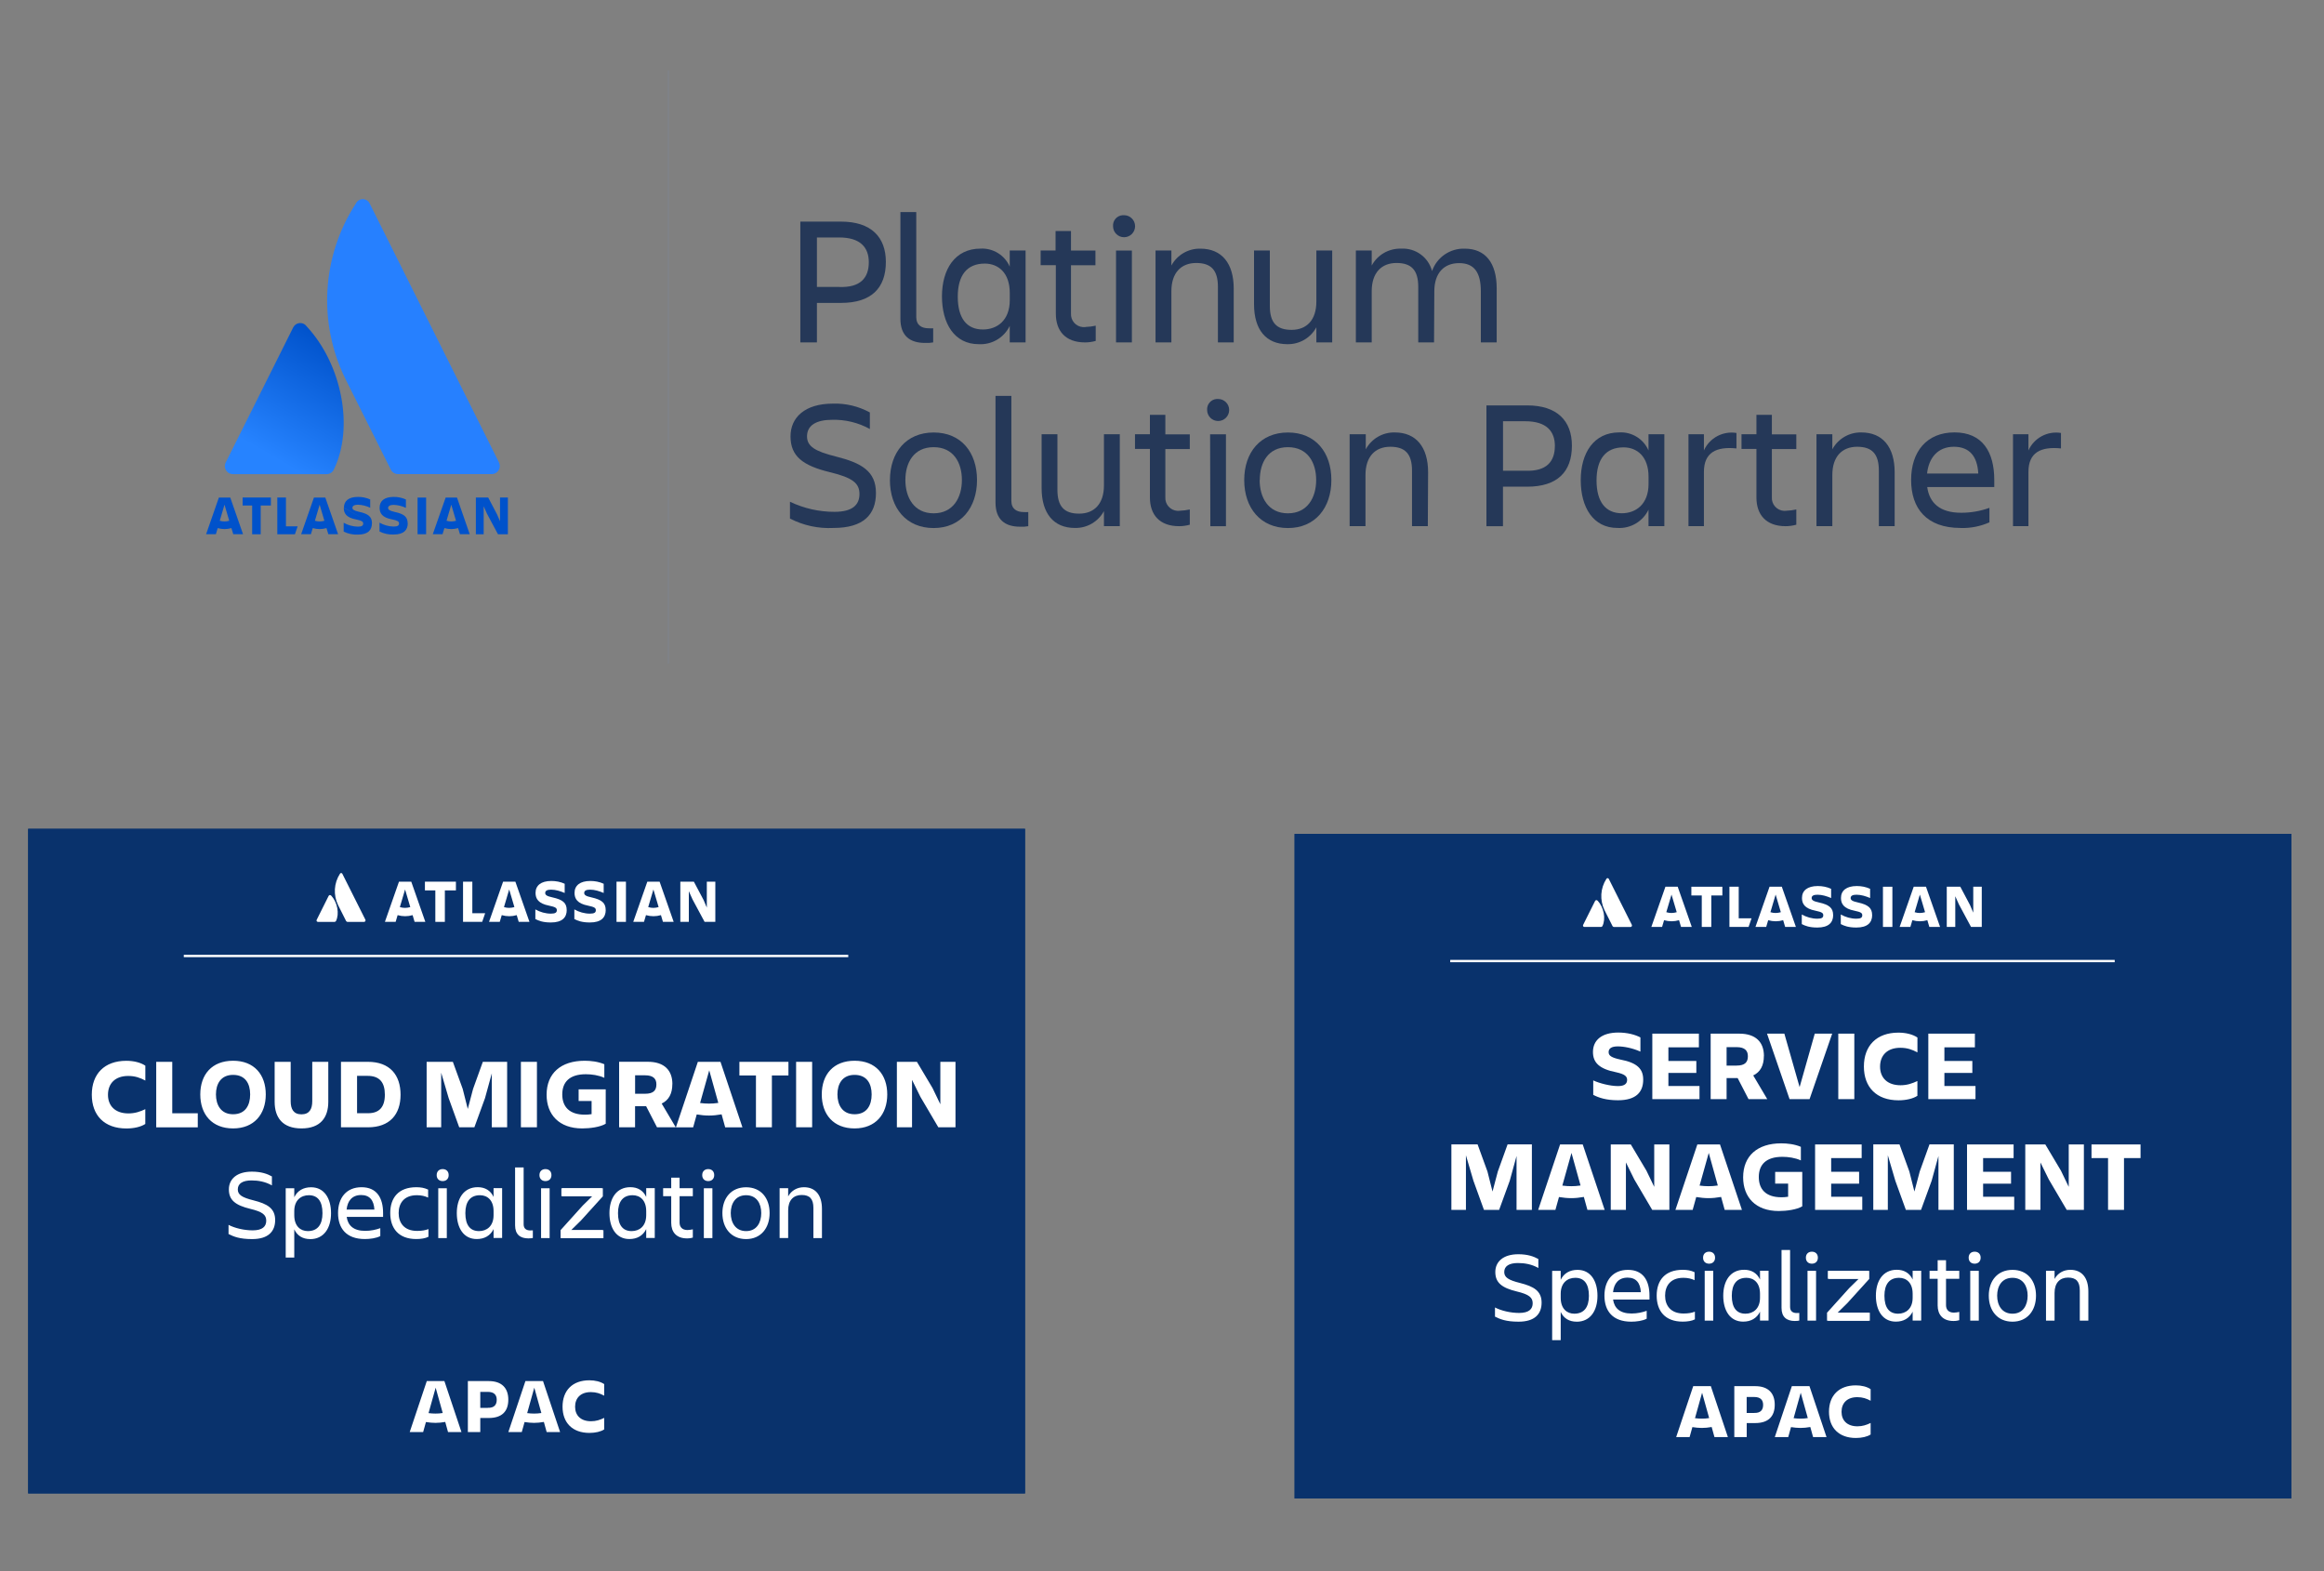 <svg xmlns="http://www.w3.org/2000/svg" xmlns:xlink="http://www.w3.org/1999/xlink" id="_&#x56FE;&#x5C42;_1" data-name="&#x56FE;&#x5C42; 1" viewBox="0 0 500 338"><rect x="0" y="0" width="500" height="338" fill="#808080" stroke="none"/><defs><style>      .cls-1 {        fill: #0052cb;      }      .cls-1, .cls-2, .cls-3, .cls-4, .cls-5, .cls-6, .cls-7 {        stroke-width: 0px;      }      .cls-8 {        stroke: #7e8288;        stroke-width: .33px;      }      .cls-8, .cls-9 {        stroke-miterlimit: 10;      }      .cls-8, .cls-9, .cls-3 {        fill: none;      }      .cls-2 {        fill: #09326c;      }      .cls-10 {        clip-path: url(#clippath-2);      }      .cls-9 {        stroke: #fff;        stroke-width: .5px;      }      .cls-11 {        clip-path: url(#clippath-1);      }      .cls-4 {        fill: #2680ff;      }      .cls-5 {        fill: #253858;      }      .cls-12 {        clip-path: url(#clippath);      }      .cls-6 {        fill: #fff;      }      .cls-7 {        fill: url(#_未命名的渐变_14);      }    </style><linearGradient id="_&#x672A;&#x547D;&#x540D;&#x7684;&#x6E10;&#x53D8;_14" data-name="&#x672A;&#x547D;&#x540D;&#x7684;&#x6E10;&#x53D8; 14" x1="73.88" y1="263.98" x2="58.57" y2="237.46" gradientTransform="translate(0 338.58) scale(1 -1)" gradientUnits="userSpaceOnUse"><stop offset="0" stop-color="#0052cb"></stop><stop offset=".92" stop-color="#2683ff"></stop></linearGradient><clipPath id="clippath"><rect class="cls-3" x="278.53" y="179.41" width="214.47" height="142.98"></rect></clipPath><clipPath id="clippath-1"><rect class="cls-3" x="6.06" y="178.32" width="214.47" height="142.98"></rect></clipPath><clipPath id="clippath-2"><rect class="cls-3" x="6.06" y="178.32" width="214.47" height="142.98"></rect></clipPath></defs><g><path class="cls-7" d="M65.93,70.16c-.57-.74-1.63-.87-2.37-.3-.21.16-.38.37-.49.61l-14.51,29.03c-.43.86-.08,1.9.77,2.33.23.12.49.18.75.18h20.21c.65,0,1.24-.37,1.52-.96,4.41-9.02,1.76-22.71-5.89-30.89Z"></path><path class="cls-4" d="M76.57,43.77c-7.36,11.32-8.21,25.68-2.24,37.79l9.75,19.48c.29.58.87.95,1.52.96h20.23c.96-.02,1.72-.81,1.7-1.76,0-.26-.07-.51-.18-.75l-27.83-55.74c-.4-.81-1.39-1.14-2.2-.74-.33.16-.59.43-.75.76Z"></path><path class="cls-1" d="M73.96,109.27c0,1.17.55,2.1,2.66,2.49,1.26.26,1.52.47,1.52.88s-.26.67-1.16.67c-1.07-.03-2.11-.31-3.04-.84v1.9c.94.47,1.99.7,3.04.65,2.21,0,3.04-.99,3.04-2.45M80.03,112.59c0-1.38-.73-2.04-2.8-2.48-1.14-.26-1.41-.5-1.41-.87s.41-.65,1.17-.65c.92.03,1.83.25,2.66.65v-1.78c-.82-.37-1.71-.56-2.62-.55-2.04,0-3.04.88-3.04,2.34"></path><polygon class="cls-1" points="102.38 107.04 102.38 114.95 104.06 114.95 104.06 108.92 104.77 110.52 107.14 114.95 109.27 114.95 109.27 107.04 107.58 107.04 107.58 112.15 106.94 110.67 105.03 107.04 102.38 107.04"></polygon><rect class="cls-1" x="89.84" y="107.05" width="1.84" height="7.89"></rect><path class="cls-1" d="M87.71,112.62c0-1.38-.73-2.04-2.8-2.48-1.14-.26-1.41-.5-1.41-.87s.41-.65,1.17-.65c.92.03,1.83.25,2.66.65v-1.81c-.82-.37-1.71-.56-2.62-.55-2.04,0-3.04.88-3.04,2.34,0,1.17.55,2.1,2.66,2.49,1.26.26,1.52.47,1.52.88s-.26.67-1.16.67c-1.07-.03-2.11-.31-3.04-.84v1.9c.94.47,1.99.7,3.04.65,2.21,0,3.04-.99,3.04-2.45"></path><polygon class="cls-1" points="59.66 107.04 59.66 114.95 63.45 114.95 64.04 113.24 61.52 113.24 61.52 107.04 59.66 107.04"></polygon><polygon class="cls-1" points="52.2 107.04 52.2 108.76 54.25 108.76 54.25 114.95 56.09 114.95 56.09 108.76 58.28 108.76 58.28 107.04 52.2 107.04"></polygon><path class="cls-1" d="M49.52,107.05h-2.43l-2.75,7.89h2.1l.4-1.32c.96.28,1.99.28,2.95,0l.4,1.32h2.1l-2.75-7.89ZM48.3,112.19c-.35,0-.69-.05-1.02-.15l1.02-3.45,1.02,3.45c-.33.1-.67.15-1.02.15Z"></path><path class="cls-1" d="M69.97,107.05h-2.43l-2.75,7.89h2.1l.4-1.32c.96.28,1.99.28,2.95,0l.4,1.32h2.1l-2.75-7.89ZM68.77,112.19c-.35,0-.69-.05-1.02-.15l1.02-3.45,1.02,3.45c-.33.1-.67.15-1.02.15Z"></path><path class="cls-1" d="M98.31,107.05h-2.43l-2.77,7.89h2.1l.4-1.32c.96.28,1.99.28,2.95,0l.4,1.32h2.1l-2.74-7.89ZM97.09,112.19c-.35,0-.69-.05-1.02-.15l1.02-3.45,1.02,3.45c-.33.1-.67.15-1.02.15Z"></path><line class="cls-8" x1="143.79" y1="142.78" x2="143.79" y2="15.14"></line><g id="type"><path class="cls-5" d="M180.95,47.68c6.48,0,9.64,3.33,9.64,8.67,0,5.66-3.16,8.82-9.64,8.82h-5.19v8.5h-3.57v-25.99h8.76ZM186.92,56.43c0-3.16-1.78-5.34-6.37-5.34h-4.79v10.65h4.79c4.59.18,6.37-1.99,6.37-5.31Z"></path><path class="cls-5" d="M199.01,73.78c-3.24,0-5.29-1.52-5.29-5.19v-22.96h3.41v22.58c0,1.78,1.19,2.42,2.65,2.42.33.02.66.02.99,0v3.04c-.58.11-1.16.14-1.75.11Z"></path><path class="cls-5" d="M217.25,70.1c-1.22,2.55-3.85,4.11-6.68,3.95-5.26,0-7.91-4.47-7.91-10.28s2.77-10.28,8.3-10.28c2.7-.14,5.2,1.4,6.28,3.88v-3.48h3.41v19.77h-3.41v-3.56ZM211.47,70.89c3.04,0,5.78-1.93,5.78-6.33v-1.52c0-4.38-2.49-6.33-5.38-6.33-3.83,0-5.81,2.52-5.81,7.12s1.9,7.06,5.41,7.06Z"></path><path class="cls-5" d="M233.61,70.34c.72-.02,1.43-.11,2.13-.27v3.28c-.75.21-1.52.32-2.3.32-4.23,0-6.28-2.49-6.28-6.17v-10.45h-3.27v-3.16h3.21v-4.18h3.32v4.2h5.26v3.16h-5.26v10.36c-.1,1.53,1.05,2.84,2.58,2.95.21.01.41,0,.62-.03Z"></path><path class="cls-5" d="M241.84,46.3c1.31,0,2.37,1.06,2.37,2.37s-1.06,2.37-2.37,2.37c-1.31,0-2.37-1.06-2.37-2.37h0c-.09-1.22.83-2.29,2.06-2.37.1,0,.21,0,.32,0ZM240.11,53.9h3.41v19.77h-3.41v-19.77Z"></path><path class="cls-5" d="M265.44,73.66h-3.41v-11.94c0-3.56-1.43-5.14-4.67-5.14s-5.34,2.1-5.34,6.08v11h-3.41v-19.77h3.41v3.24c1.24-2.29,3.65-3.69,6.25-3.63,4.56,0,7.16,3.12,7.16,8.58v11.59Z"></path><path class="cls-5" d="M269.79,53.89h3.41v11.94c0,3.56,1.43,5.14,4.67,5.14s5.34-2.1,5.34-6.08v-11h3.41v19.77h-3.41v-3.24c-1.24,2.29-3.65,3.69-6.25,3.63-4.56,0-7.16-3.12-7.16-8.58v-11.59Z"></path><path class="cls-5" d="M308.54,73.66h-3.41v-11.94c0-3.56-1.43-5.14-4.67-5.14s-5.34,2.1-5.34,6.08v11h-3.41v-19.77h3.41v3.24c1.25-2.31,3.7-3.72,6.33-3.63,3.08-.19,5.87,1.83,6.65,4.82,1.04-2.98,3.89-4.93,7.04-4.82,4.43,0,6.87,3.04,6.87,8.58v11.59h-3.41v-10.98c0-4.08-1.43-6.08-4.67-6.08s-5.34,2.1-5.34,6.08l-.06,10.98Z"></path><path class="cls-5" d="M179.33,113.59c-3.25.17-6.48-.53-9.37-2.02v-3.62c2.99,1.43,6.25,2.17,9.57,2.17,3.91,0,5.38-1.52,5.38-3.83s-1.43-3.51-6.37-4.7c-5.86-1.43-8.46-3.44-8.46-7.71,0-4.03,3.04-7.04,9.12-7.04,2.77-.09,5.52.57,7.95,1.9v3.56c-2.48-1.37-5.28-2.05-8.11-1.98-3.41,0-5.41,1.19-5.41,3.56,0,2.13,1.66,3.21,6.25,4.35,5.49,1.38,8.58,3.16,8.58,7.83s-2.71,7.53-9.14,7.53Z"></path><path class="cls-5" d="M191.47,103.28c0-5.93,3.48-10.23,9.41-10.23s9.32,4.3,9.32,10.23-3.44,10.33-9.34,10.33-9.4-4.33-9.4-10.33ZM194.79,103.28c0,3.76,1.86,7.16,6.08,7.16s6.08-3.41,6.08-7.16-1.82-7.07-6.08-7.07-6.08,3.32-6.08,7.07Z"></path><path class="cls-5" d="M219.47,113.32c-3.24,0-5.29-1.52-5.29-5.19v-22.96h3.41v22.58c0,1.78,1.19,2.42,2.65,2.42.33.02.66.02.99,0v3.04c-.58.11-1.16.14-1.75.11Z"></path><path class="cls-5" d="M224.09,93.43h3.41v11.94c0,3.56,1.43,5.14,4.67,5.14s5.34-2.1,5.34-6.08v-11h3.41v19.77h-3.41v-3.24c-1.24,2.29-3.65,3.69-6.25,3.63-4.56,0-7.16-3.12-7.16-8.58v-11.59Z"></path><path class="cls-5" d="M253.85,109.88c.72-.02,1.43-.11,2.13-.27v3.28c-.75.21-1.52.32-2.3.32-4.23,0-6.28-2.49-6.28-6.17v-10.45h-3.21v-3.16h3.21v-4.18h3.32v4.2h5.26v3.16h-5.26v10.36c-.1,1.53,1.06,2.84,2.59,2.94.18.01.37,0,.55-.02Z"></path><path class="cls-5" d="M262.08,85.84c1.31,0,2.37,1.06,2.37,2.37s-1.06,2.37-2.37,2.37-2.37-1.06-2.37-2.37h0c-.09-1.22.83-2.29,2.06-2.37.1,0,.21,0,.32,0ZM260.35,93.44h3.41v19.77h-3.36l-.05-19.77Z"></path><path class="cls-5" d="M267.69,103.28c0-5.93,3.48-10.23,9.41-10.23s9.34,4.3,9.34,10.23-3.44,10.33-9.34,10.33-9.41-4.33-9.41-10.33ZM271.01,103.28c0,3.76,1.86,7.16,6.08,7.16s6.08-3.41,6.08-7.16-1.82-7.07-6.08-7.07-6.05,3.32-6.05,7.07h-.03Z"></path><path class="cls-5" d="M307.2,113.2h-3.41v-11.94c0-3.56-1.43-5.14-4.67-5.14s-5.34,2.1-5.34,6.08v11h-3.41v-19.77h3.47v3.24c1.24-2.29,3.65-3.69,6.25-3.63,4.56,0,7.16,3.12,7.16,8.58l-.06,11.59Z"></path><path class="cls-5" d="M328.55,87.22c6.48,0,9.64,3.33,9.64,8.67,0,5.66-3.16,8.82-9.64,8.82h-5.19v8.5h-3.56v-25.99h8.74ZM334.53,95.97c0-3.16-1.78-5.34-6.37-5.34h-4.79v10.65h4.79c4.58.18,6.36-1.99,6.36-5.31h.02Z"></path><path class="cls-5" d="M354.68,109.64c-1.22,2.55-3.85,4.11-6.68,3.95-5.26,0-7.91-4.47-7.91-10.28s2.77-10.28,8.3-10.28c2.7-.14,5.2,1.4,6.28,3.88v-3.48h3.41v19.77h-3.41v-3.56ZM348.9,110.43c3.04,0,5.78-1.93,5.78-6.33v-1.52c0-4.38-2.49-6.33-5.38-6.33-3.83,0-5.81,2.52-5.81,7.12s1.95,7.06,5.46,7.06h-.05Z"></path><path class="cls-5" d="M363.27,93.43h3.32v3.48c1.21-2.69,4.08-4.23,7-3.76v3.33c-4.35-.44-7,.87-7,5.06v11.66h-3.32v-19.79Z"></path><path class="cls-5" d="M384.34,109.88c.72-.02,1.43-.11,2.13-.27v3.28c-.75.21-1.52.32-2.3.32-4.23,0-6.28-2.49-6.28-6.17v-10.45h-3.21v-3.16h3.21v-4.18h3.32v4.2h5.26v3.16h-5.26v10.36c-.1,1.53,1.06,2.84,2.59,2.94.18.01.37,0,.55-.02Z"></path><path class="cls-5" d="M407.64,113.2h-3.41v-11.94c0-3.56-1.43-5.14-4.67-5.14s-5.34,2.1-5.34,6.08v11h-3.41v-19.77h3.41v3.24c1.24-2.29,3.65-3.69,6.25-3.63,4.56,0,7.16,3.12,7.16,8.58v11.59Z"></path><path class="cls-5" d="M421.82,113.59c-7.39,0-10.65-4.27-10.65-10.33s3.32-10.23,9.34-10.23,8.55,4.23,8.55,10.23v1.52h-14.43c.47,3.36,2.65,5.54,7.31,5.54,2.07,0,4.13-.35,6.08-1.06v3.12c-1.95.87-4.07,1.28-6.2,1.22ZM414.59,101.88h11.03c-.2-3.68-1.86-5.76-5.26-5.76s-5.4,2.34-5.76,5.78v-.02Z"></path><path class="cls-5" d="M433.09,93.43h3.32v3.48c1.21-2.69,4.08-4.23,7-3.76v3.33c-4.35-.44-7,.87-7,5.06v11.66h-3.32v-19.79Z"></path></g></g><g><g class="cls-12"><g><path class="cls-2" d="M493,179.41h-214.47v142.98h214.47v-142.98Z"></path><path class="cls-2" d="M493,179.41h-214.47v142.98h214.47v-142.98Z"></path><path class="cls-6" d="M343.7,193.78c-.1-.12-.29-.17-.43-.05-.02.02-.07.07-.1.12l-2.57,5.15c-.07.17,0,.36.17.41.02,0,.07.02.12.02h3.6s.21-.07.26-.17c.79-1.6.31-4.03-1.02-5.48h-.02Z"></path><path class="cls-6" d="M345.61,189.09c-1.31,2.03-1.45,4.55-.41,6.72l1.74,3.46s.17.17.26.17h3.6c.17,0,.31-.14.31-.31,0-.05,0-.1-.02-.14,0,0-4.84-9.65-4.96-9.89-.07-.14-.24-.21-.38-.14-.05,0-.1.07-.12.12l-.02.02Z"></path><path class="cls-6" d="M418.84,190.78v8.65h1.83v-6.6l.79,1.76,2.6,4.84h2.31v-8.65h-1.83v5.58l-.69-1.62-2.1-3.96h-2.91Z"></path><path class="cls-6" d="M407.14,190.78h-2.03v8.65h2.03v-8.65Z"></path><path class="cls-6" d="M402.78,196.88c0-1.5-.81-2.22-3.07-2.72-1.26-.26-1.55-.55-1.55-.95,0-.5.45-.71,1.26-.71,1,0,1.98.31,2.93.71v-1.98c-.88-.41-1.88-.6-2.86-.6-2.24,0-3.41.98-3.41,2.57,0,1.26.6,2.29,2.91,2.74,1.38.29,1.67.5,1.67.98s-.29.74-1.26.74c-1.17,0-2.34-.33-3.36-.91v2.07c.69.36,1.62.74,3.34.74,2.43,0,3.41-1.07,3.41-2.69Z"></path><path class="cls-6" d="M394.39,196.88c0-1.5-.79-2.22-3.07-2.72-1.26-.26-1.55-.55-1.55-.95,0-.5.45-.71,1.26-.71,1,0,1.98.31,2.93.71v-1.98c-.88-.41-1.88-.6-2.86-.6-2.24,0-3.41.98-3.41,2.57,0,1.26.6,2.29,2.91,2.74,1.38.29,1.67.5,1.67.98s-.29.74-1.26.74c-1.17,0-2.34-.33-3.36-.91v2.07c.69.36,1.62.74,3.34.74,2.43,0,3.41-1.07,3.41-2.69Z"></path><path class="cls-6" d="M372.08,190.78v8.65h4.12l.64-1.86h-2.76v-6.79h-2Z"></path><path class="cls-6" d="M363.89,190.78v1.88h2.24v6.77h2.05v-6.77h2.38v-1.88h-6.67Z"></path><path class="cls-6" d="M360.96,190.78h-2.65l-3.03,8.65h2.31l.43-1.45c1.05.31,2.17.31,3.22,0l.43,1.45h2.31l-3.03-8.65ZM359.62,196.43c-.38,0-.74-.05-1.12-.17l1.12-3.79,1.12,3.79c-.36.1-.74.17-1.12.17Z"></path><path class="cls-6" d="M383.36,190.78h-2.65l-3.03,8.65h2.31l.43-1.45c1.05.31,2.17.31,3.22,0l.43,1.45h2.31l-3.03-8.65ZM382.02,196.43c-.38,0-.74-.05-1.12-.17l1.12-3.79,1.12,3.79c-.36.1-.74.17-1.12.17Z"></path><path class="cls-6" d="M414.38,190.78h-2.65l-3.03,8.65h2.31l.43-1.45c1.05.31,2.17.31,3.22,0l.43,1.45h2.31l-3.03-8.65ZM413.05,196.43c-.38,0-.74-.05-1.12-.17l1.12-3.79,1.12,3.79c-.36.1-.74.17-1.12.17Z"></path><path class="cls-9" d="M312.01,206.77h142.96"></path><path class="cls-6" d="M366.15,307.22c-.67,0-1.32-.07-2.04-.18l-.6,2.15h-2.89l3.67-10.96h3.79l3.67,10.96h-2.89l-.6-2.17c-.75.13-1.42.2-2.12.2ZM366.15,305.22c.5,0,1.02-.03,1.57-.12l-1.52-5.45-1.53,5.47c.53.07,1.02.1,1.48.1ZM381.83,302.22c0,2.54-1.38,3.95-4.2,3.95h-1.83v3.02h-2.67v-10.96h4.5c2.82,0,4.2,1.53,4.2,3.99ZM377.39,303.99c1.4.05,1.94-.65,1.94-1.73,0-1.02-.53-1.7-1.94-1.7h-1.6v3.44h1.6ZM387.37,307.22c-.67,0-1.32-.07-2.04-.18l-.6,2.15h-2.89l3.67-10.96h3.79l3.67,10.96h-2.89l-.6-2.17c-.75.13-1.42.2-2.12.2ZM387.37,305.22c.5,0,1.02-.03,1.57-.12l-1.52-5.45-1.53,5.47c.53.07,1.02.1,1.48.1ZM402.46,306.14v2.49c-.73.48-1.9.75-3.17.75-3.67,0-5.79-2.19-5.79-5.65s2.12-5.67,5.77-5.67c1.23,0,2.39.28,3.19.82v2.49c-.87-.47-1.72-.77-2.87-.77-2.2,0-3.39,1.28-3.39,3.15s1.22,3.12,3.42,3.12c1.1,0,1.97-.3,2.84-.72Z"></path><path class="cls-6" d="M331.67,280.26c0,2.44-1.46,4.1-4.95,4.1-2.72,0-3.99-.54-5.08-1.09v-1.97c1.31.69,3.32,1.18,5.19,1.18,2.12,0,2.92-.84,2.92-2.08s-.77-1.91-3.45-2.55c-3.17-.77-4.59-1.87-4.59-4.18,0-2.19,1.67-3.82,4.95-3.82,2.04,0,3.35.49,4.31,1.03v1.93c-1.42-.81-2.94-1.07-4.4-1.07-1.84,0-2.94.64-2.94,1.93,0,1.16.9,1.74,3.39,2.36,2.98.75,4.65,1.72,4.65,4.25ZM341.85,278.78c0-2.57-1.03-3.86-2.94-3.86-1.65,0-3.13,1.05-3.13,3.43v.86c0,2.38,1.35,3.43,2.92,3.43,2.08,0,3.15-1.37,3.15-3.86ZM339.19,284.36c-1.57,0-2.77-.71-3.41-2.1v6.07h-1.84v-14.91h1.84v1.93c.69-1.42,1.97-2.14,3.62-2.14,2.85,0,4.29,2.42,4.29,5.58s-1.5,5.58-4.5,5.58ZM350.17,274.88c-1.95,0-2.94,1.27-3.13,3.13h5.98c-.11-1.99-1.01-3.13-2.85-3.13ZM354.28,283.72c-.88.47-2.23.64-3.32.64-4.01,0-5.77-2.32-5.77-5.6s1.8-5.55,5.06-5.55,4.63,2.29,4.63,5.55v.84h-7.83c.26,1.82,1.44,3,3.97,3,1.24,0,2.29-.24,3.26-.58v1.69ZM364.65,282.21v1.65c-.64.34-1.63.49-2.62.49-3.82,0-5.6-2.32-5.6-5.6s1.78-5.55,5.6-5.55c.97,0,1.72.13,2.55.51v1.72c-.69-.32-1.42-.51-2.42-.51-2.79,0-3.92,1.76-3.92,3.84s1.16,3.84,3.97,3.84c1.09,0,1.78-.15,2.44-.39ZM366.41,270.59c0-.82.54-1.29,1.29-1.29s1.29.47,1.29,1.29-.54,1.29-1.29,1.29-1.29-.47-1.29-1.29ZM366.76,284.14v-10.72h1.84v10.72h-1.84ZM372.59,278.78c0,2.57,1.03,3.86,2.94,3.86,1.65,0,3.13-1.05,3.13-3.43v-.86c0-2.38-1.35-3.43-2.92-3.43-2.08,0-3.15,1.37-3.15,3.86ZM378.66,284.14v-1.93c-.69,1.42-1.97,2.14-3.62,2.14-2.85,0-4.29-2.42-4.29-5.58s1.5-5.58,4.5-5.58c1.57,0,2.77.71,3.41,2.1v-1.89h1.84v10.72h-1.84ZM387.1,284.12c-.15.04-.47.09-.94.09-1.76,0-2.87-.84-2.87-2.81v-12.46h1.84v12.25c0,.97.64,1.31,1.44,1.31.19,0,.32,0,.54-.02v1.65ZM388.53,270.59c0-.82.54-1.29,1.29-1.29s1.29.47,1.29,1.29-.54,1.29-1.29,1.29-1.29-.47-1.29-1.29ZM388.88,284.14v-10.72h1.84v10.72h-1.84ZM393.25,273.42h8.71v1.72h-.02l.02.02-4.72,5.21-2.1,2.06h6.95v1.72h-9.01v-1.72l4.76-5.28,2.06-2.02h-6.65v-1.72ZM405.43,278.78c0,2.57,1.03,3.86,2.94,3.86,1.65,0,3.13-1.05,3.13-3.43v-.86c0-2.38-1.35-3.43-2.92-3.43-2.08,0-3.15,1.37-3.15,3.86ZM411.5,284.14v-1.93c-.69,1.42-1.97,2.14-3.62,2.14-2.85,0-4.29-2.42-4.29-5.58s1.5-5.58,4.5-5.58c1.57,0,2.77.71,3.41,2.1v-1.89h1.84v10.72h-1.84ZM418.68,280.82c0,.94.56,1.59,1.69,1.59.43,0,.84-.09,1.16-.15v1.78c-.32.09-.69.17-1.24.17-2.29,0-3.41-1.35-3.41-3.35v-5.73h-1.74v-1.72h1.74v-2.27h1.8v2.27h2.85v1.72h-2.85v5.68ZM423.55,270.59c0-.82.54-1.29,1.29-1.29s1.29.47,1.29,1.29-.54,1.29-1.29,1.29-1.29-.47-1.29-1.29ZM423.89,284.14v-10.72h1.84v10.72h-1.84ZM432.98,284.36c-3.22,0-5.1-2.38-5.1-5.6s1.89-5.55,5.1-5.55,5.06,2.34,5.06,5.55-1.87,5.6-5.06,5.6ZM432.98,274.92c-2.29,0-3.3,1.8-3.3,3.84s1.01,3.88,3.3,3.88,3.26-1.84,3.26-3.88-.99-3.84-3.26-3.84ZM449.3,277.86v6.28h-1.84v-6.48c0-1.93-.77-2.79-2.53-2.79s-2.9,1.14-2.9,3.3v5.96h-1.84v-10.72h1.84v1.76c.69-1.27,1.95-1.97,3.39-1.97,2.47,0,3.88,1.69,3.88,4.65Z"></path><path class="cls-6" d="M393.45,273.42h8.71v1.72h-.02l.02.02-4.72,5.21-2.1,2.06h6.95v1.72h-9.01v-1.72l4.76-5.28,2.06-2.02h-6.65v-1.72Z"></path><path class="cls-6" d="M353.53,232.28c0,2.72-1.57,4.44-5.43,4.44-2.57,0-4.16-.56-5.32-1.16v-3.11c1.33.62,3.62,1.22,5.34,1.22,1.42,0,1.95-.54,1.95-1.33s-.56-1.24-2.29-1.63c-3.77-.73-5.06-2.14-5.06-4.38,0-2.53,1.89-4.18,5.45-4.18,1.99,0,3.65.47,4.76,1.05v3.05c-1.67-.75-3.54-1.12-4.87-1.12s-1.97.43-1.97,1.24c0,.77.64,1.18,2.51,1.59,3.67.69,4.93,2.04,4.93,4.31ZM355.49,236.48v-14.09h10.02v2.94h-6.56v2.94h6.01v2.57h-6.01v2.81h6.69v2.83h-10.14ZM373.61,225.29h-2.14v3.97h2.14c1.84,0,2.44-.75,2.44-2.02,0-1.16-.62-1.95-2.44-1.95ZM379.49,227.2c0,2.02-.75,3.45-2.29,4.18l3.02,5.1h-4.03l-2.34-4.53h-2.38v4.53h-3.43v-14.09h6.16c3.56,0,5.3,1.84,5.3,4.8ZM389.33,236.48h-4.31l-4.85-14.09h3.73l3.28,11.5,3.26-11.5h3.75l-4.87,14.09ZM395.5,222.39h3.45v14.09h-3.45v-14.09ZM412.52,232.56v3.2c-.94.62-2.44.97-4.07.97-4.72,0-7.44-2.81-7.44-7.27s2.72-7.29,7.42-7.29c1.59,0,3.07.36,4.1,1.05v3.2c-1.12-.6-2.21-.99-3.69-.99-2.83,0-4.35,1.65-4.35,4.05s1.57,4.01,4.4,4.01c1.42,0,2.53-.39,3.65-.92ZM414.87,236.48v-14.09h10.02v2.94h-6.56v2.94h6.01v2.57h-6.01v2.81h6.69v2.83h-10.14ZM317,254.03l-1.61-5.47v11.75h-3.13v-14.09h5.64l2.12,5.83,1.09,4.31,1.14-4.31,2.1-5.83h5.23v14.09h-3.3v-11.6l-1.46,5.32-2.29,6.28h-3.26l-2.27-6.28ZM338.03,257.78c-.86,0-1.69-.09-2.62-.24l-.77,2.77h-3.71l4.72-14.09h4.87l4.72,14.09h-3.71l-.77-2.79c-.97.17-1.82.26-2.72.26ZM338.03,255.21c.64,0,1.31-.04,2.02-.15l-1.95-7.01-1.97,7.03c.69.09,1.31.13,1.91.13ZM355.9,246.22h3.26v14.09h-3.69l-3.86-6.56-1.8-3.65v10.21h-3.26v-14.09h4.31l3.37,5.66,1.67,3.47v-9.14ZM367.56,257.78c-.86,0-1.69-.09-2.62-.24l-.77,2.77h-3.71l4.72-14.09h4.87l4.72,14.09h-3.71l-.77-2.79c-.97.17-1.82.26-2.72.26ZM367.56,255.21c.64,0,1.31-.04,2.02-.15l-1.95-7.01-1.97,7.03c.69.09,1.31.13,1.91.13ZM387.75,259.54c-1.16.71-3.37,1.01-5.06,1.01-4.98,0-7.66-2.98-7.66-7.25,0-4.59,3.05-7.31,8.19-7.31,1.29,0,2.87.17,4.23.75v2.92c-1.22-.56-2.72-.77-3.97-.77-3.56,0-5.08,1.72-5.08,4.35s1.52,4.35,4.85,4.35c.39,0,.92-.02,1.46-.11v-2.83h-2.79v-2.51h5.83v7.4ZM390.51,260.31v-14.09h10.02v2.94h-6.56v2.94h6.01v2.57h-6.01v2.81h6.69v2.83h-10.14ZM407.77,254.03l-1.61-5.47v11.75h-3.13v-14.09h5.64l2.12,5.83,1.09,4.31,1.14-4.31,2.1-5.83h5.23v14.09h-3.3v-11.6l-1.46,5.32-2.29,6.28h-3.26l-2.27-6.28ZM423.2,260.31v-14.09h10.02v2.94h-6.56v2.94h6.01v2.57h-6.01v2.81h6.69v2.83h-10.14ZM445.08,246.22h3.26v14.09h-3.69l-3.86-6.56-1.8-3.65v10.21h-3.26v-14.09h4.31l3.37,5.66,1.67,3.47v-9.14ZM449.98,246.22h10.55v2.94h-3.56v11.15h-3.43v-11.15h-3.56v-2.94Z"></path></g></g><g class="cls-11"><g><path class="cls-2" d="M220.53,178.32H6.06v142.98h214.47v-142.98Z"></path><g class="cls-10"><g><path class="cls-2" d="M220.53,178.32H6.06v142.98h214.47v-142.98Z"></path><path class="cls-6" d="M71.23,192.69c-.1-.12-.29-.17-.43-.05-.02.02-.07.07-.1.12l-2.57,5.15c-.07.17,0,.36.17.41.02,0,.07.02.12.02h3.6s.21-.07.26-.17c.79-1.6.31-4.03-1.02-5.48h-.02Z"></path><path class="cls-6" d="M73.14,187.99c-1.31,2.03-1.45,4.55-.41,6.72l1.74,3.46s.17.17.26.17h3.6c.17,0,.31-.14.31-.31,0-.05,0-.1-.02-.14,0,0-4.84-9.65-4.96-9.89-.07-.14-.24-.21-.38-.14-.05,0-.1.07-.12.12l-.02.02Z"></path><path class="cls-6" d="M146.37,189.69v8.65h1.83v-6.6l.79,1.76,2.6,4.84h2.31v-8.65h-1.83v5.58l-.69-1.62-2.1-3.96h-2.91Z"></path><path class="cls-6" d="M134.67,189.69h-2.03v8.65h2.03v-8.65Z"></path><path class="cls-6" d="M130.31,195.79c0-1.5-.81-2.22-3.07-2.72-1.26-.26-1.55-.55-1.55-.95,0-.5.45-.71,1.26-.71,1,0,1.98.31,2.93.71v-1.98c-.88-.41-1.88-.6-2.86-.6-2.24,0-3.41.98-3.41,2.57,0,1.26.6,2.29,2.91,2.74,1.38.29,1.67.5,1.67.98s-.29.74-1.26.74c-1.17,0-2.34-.33-3.36-.91v2.07c.69.36,1.62.74,3.34.74,2.43,0,3.41-1.07,3.41-2.69Z"></path><path class="cls-6" d="M121.92,195.79c0-1.5-.79-2.22-3.07-2.72-1.26-.26-1.55-.55-1.55-.95,0-.5.45-.71,1.26-.71,1,0,1.98.31,2.93.71v-1.98c-.88-.41-1.88-.6-2.86-.6-2.24,0-3.41.98-3.41,2.57,0,1.26.6,2.29,2.91,2.74,1.38.29,1.67.5,1.67.98s-.29.74-1.26.74c-1.17,0-2.34-.33-3.36-.91v2.07c.69.36,1.62.74,3.34.74,2.43,0,3.41-1.07,3.41-2.69Z"></path><path class="cls-6" d="M99.62,189.69v8.65h4.12l.64-1.86h-2.76v-6.79h-2Z"></path><path class="cls-6" d="M91.42,189.69v1.88h2.24v6.77h2.05v-6.77h2.38v-1.88h-6.67Z"></path><path class="cls-6" d="M88.49,189.69h-2.65l-3.03,8.65h2.31l.43-1.45c1.05.31,2.17.31,3.22,0l.43,1.45h2.31l-3.03-8.65ZM87.15,195.33c-.38,0-.74-.05-1.12-.17l1.12-3.79,1.12,3.79c-.36.1-.74.17-1.12.17Z"></path><path class="cls-6" d="M110.89,189.69h-2.65l-3.03,8.65h2.31l.43-1.45c1.05.31,2.17.31,3.22,0l.43,1.45h2.31l-3.03-8.65ZM109.55,195.33c-.38,0-.74-.05-1.12-.17l1.12-3.79,1.12,3.79c-.36.1-.74.17-1.12.17Z"></path><path class="cls-6" d="M141.92,189.69h-2.65l-3.03,8.65h2.31l.43-1.45c1.05.31,2.17.31,3.22,0l.43,1.45h2.31l-3.03-8.65ZM140.58,195.33c-.38,0-.74-.05-1.12-.17l1.12-3.79,1.12,3.79c-.36.1-.74.17-1.12.17Z"></path><path class="cls-9" d="M39.54,205.68h142.96"></path><path class="cls-6" d="M59.2,262.49c0,2.44-1.46,4.1-4.95,4.1-2.72,0-3.99-.54-5.08-1.09v-1.97c1.31.69,3.32,1.18,5.19,1.18,2.12,0,2.92-.84,2.92-2.08s-.77-1.91-3.45-2.55c-3.17-.77-4.59-1.87-4.59-4.18,0-2.19,1.67-3.82,4.95-3.82,2.04,0,3.35.49,4.31,1.03v1.93c-1.42-.81-2.94-1.07-4.4-1.07-1.84,0-2.94.64-2.94,1.93,0,1.16.9,1.74,3.39,2.36,2.98.75,4.65,1.72,4.65,4.25ZM69.38,261.01c0-2.57-1.03-3.86-2.94-3.86-1.65,0-3.13,1.05-3.13,3.43v.86c0,2.38,1.35,3.43,2.92,3.43,2.08,0,3.15-1.37,3.15-3.86ZM66.72,266.59c-1.57,0-2.77-.71-3.41-2.1v6.07h-1.84v-14.91h1.84v1.93c.69-1.42,1.97-2.14,3.62-2.14,2.85,0,4.29,2.42,4.29,5.58s-1.5,5.58-4.5,5.58ZM77.7,257.11c-1.95,0-2.94,1.27-3.13,3.13h5.98c-.11-1.99-1.01-3.13-2.85-3.13ZM81.82,265.94c-.88.47-2.23.64-3.32.64-4.01,0-5.77-2.32-5.77-5.6s1.8-5.55,5.06-5.55,4.63,2.29,4.63,5.55v.84h-7.83c.26,1.82,1.44,3,3.97,3,1.24,0,2.29-.24,3.26-.58v1.69ZM92.18,264.44v1.65c-.64.34-1.63.49-2.62.49-3.82,0-5.6-2.32-5.6-5.6s1.78-5.55,5.6-5.55c.97,0,1.72.13,2.55.51v1.72c-.69-.32-1.42-.51-2.42-.51-2.79,0-3.92,1.76-3.92,3.84s1.16,3.84,3.97,3.84c1.09,0,1.78-.15,2.44-.39ZM93.95,252.82c0-.81.54-1.29,1.29-1.29s1.29.47,1.29,1.29-.54,1.29-1.29,1.29-1.29-.47-1.29-1.29ZM94.29,266.37v-10.72h1.84v10.72h-1.84ZM100.12,261.01c0,2.57,1.03,3.86,2.94,3.86,1.65,0,3.13-1.05,3.13-3.43v-.86c0-2.38-1.35-3.43-2.92-3.43-2.08,0-3.15,1.37-3.15,3.86ZM106.19,266.37v-1.93c-.69,1.42-1.97,2.14-3.62,2.14-2.85,0-4.29-2.42-4.29-5.58s1.5-5.58,4.5-5.58c1.57,0,2.77.71,3.41,2.1v-1.89h1.84v10.72h-1.84ZM114.63,266.35c-.15.04-.47.09-.94.09-1.76,0-2.87-.84-2.87-2.81v-12.46h1.84v12.25c0,.97.64,1.31,1.44,1.31.19,0,.32,0,.54-.02v1.65ZM116.06,252.82c0-.81.54-1.29,1.29-1.29s1.29.47,1.29,1.29-.54,1.29-1.29,1.29-1.29-.47-1.29-1.29ZM116.41,266.37v-10.72h1.84v10.72h-1.84ZM120.78,255.65h8.71v1.72h-.02l.02.02-4.72,5.21-2.1,2.06h6.95v1.72h-9.01v-1.72l4.76-5.28,2.06-2.02h-6.65v-1.72ZM132.96,261.01c0,2.57,1.03,3.86,2.94,3.86,1.65,0,3.13-1.05,3.13-3.43v-.86c0-2.38-1.35-3.43-2.92-3.43-2.08,0-3.15,1.37-3.15,3.86ZM139.03,266.37v-1.93c-.69,1.42-1.97,2.14-3.62,2.14-2.85,0-4.29-2.42-4.29-5.58s1.5-5.58,4.5-5.58c1.57,0,2.77.71,3.41,2.1v-1.89h1.84v10.72h-1.84ZM146.21,263.05c0,.94.56,1.59,1.69,1.59.43,0,.84-.09,1.16-.15v1.78c-.32.09-.69.17-1.24.17-2.29,0-3.41-1.35-3.41-3.35v-5.73h-1.74v-1.72h1.74v-2.27h1.8v2.27h2.85v1.72h-2.85v5.68ZM151.08,252.82c0-.81.54-1.29,1.29-1.29s1.29.47,1.29,1.29-.54,1.29-1.29,1.29-1.29-.47-1.29-1.29ZM151.43,266.37v-10.72h1.84v10.72h-1.84ZM160.52,266.59c-3.22,0-5.1-2.38-5.1-5.6s1.89-5.55,5.1-5.55,5.06,2.34,5.06,5.55-1.87,5.6-5.06,5.6ZM160.52,257.15c-2.29,0-3.3,1.8-3.3,3.84s1.01,3.88,3.3,3.88,3.26-1.84,3.26-3.88-.99-3.84-3.26-3.84ZM176.84,260.09v6.28h-1.84v-6.48c0-1.93-.77-2.79-2.53-2.79s-2.9,1.14-2.9,3.3v5.96h-1.84v-10.72h1.84v1.76c.69-1.27,1.95-1.97,3.39-1.97,2.47,0,3.88,1.69,3.88,4.65Z"></path><path class="cls-6" d="M120.99,255.65h8.71v1.72h-.02l.02.02-4.72,5.21-2.1,2.06h6.95v1.72h-9.01v-1.72l4.76-5.28,2.06-2.02h-6.65v-1.72Z"></path></g></g><path class="cls-6" d="M31.26,238.62v3.2c-.94.62-2.44.97-4.07.97-4.72,0-7.44-2.81-7.44-7.27s2.72-7.29,7.42-7.29c1.59,0,3.07.36,4.1,1.05v3.2c-1.12-.6-2.21-.99-3.69-.99-2.83,0-4.35,1.65-4.35,4.05s1.57,4.01,4.4,4.01c1.42,0,2.53-.39,3.65-.92ZM33.61,228.45h3.45v11.07h5.49v3.02h-8.94v-14.09ZM50.15,242.78c-4.53,0-7.06-3-7.06-7.31s2.53-7.25,7.06-7.25,7.03,2.98,7.03,7.25-2.53,7.31-7.03,7.31ZM50.15,231.26c-2.64,0-3.69,1.95-3.69,4.2s1.05,4.27,3.69,4.27,3.67-1.93,3.67-4.27-1.05-4.2-3.67-4.2ZM64.86,242.78c-4.07,0-5.77-2.34-5.77-5.73v-8.6h3.45v8.49c0,1.65.6,2.81,2.32,2.81s2.32-1.16,2.32-2.81v-8.49h3.45v8.6c0,3.39-1.69,5.73-5.77,5.73ZM79.07,231.47h-2.25v8.04h2.36c2.4,0,3.62-1.31,3.62-3.99s-1.16-4.05-3.73-4.05ZM73.36,242.54v-14.09h5.79c4.74,0,7.03,2.85,7.03,7.08s-2.32,7.01-7.03,7.01h-5.79ZM96.53,236.26l-1.61-5.47v11.75h-3.13v-14.09h5.64l2.12,5.83,1.09,4.31,1.14-4.31,2.1-5.83h5.23v14.09h-3.3v-11.6l-1.46,5.32-2.29,6.28h-3.26l-2.27-6.28ZM112.07,228.45h3.45v14.09h-3.45v-14.09ZM130.32,241.77c-1.16.71-3.37,1.01-5.06,1.01-4.98,0-7.66-2.98-7.66-7.25,0-4.59,3.05-7.31,8.19-7.31,1.29,0,2.87.17,4.23.75v2.92c-1.22-.56-2.72-.77-3.97-.77-3.56,0-5.08,1.72-5.08,4.35s1.52,4.35,4.85,4.35c.39,0,.92-.02,1.46-.11v-2.83h-2.79v-2.51h5.83v7.4ZM138.78,231.35h-2.14v3.97h2.14c1.84,0,2.44-.75,2.44-2.02,0-1.16-.62-1.95-2.44-1.95ZM144.65,233.25c0,2.02-.75,3.45-2.29,4.18l3.02,5.1h-4.03l-2.34-4.53h-2.38v4.53h-3.43v-14.09h6.16c3.56,0,5.3,1.84,5.3,4.8ZM152.52,240.01c-.86,0-1.69-.09-2.62-.24l-.77,2.77h-3.71l4.72-14.09h4.87l4.72,14.09h-3.71l-.77-2.79c-.97.17-1.82.26-2.72.26ZM152.52,237.44c.64,0,1.31-.04,2.02-.15l-1.95-7.01-1.97,7.03c.69.09,1.31.13,1.91.13ZM159.08,228.45h10.55v2.94h-3.56v11.15h-3.43v-11.15h-3.56v-2.94ZM171.28,228.45h3.45v14.09h-3.45v-14.09ZM183.86,242.78c-4.53,0-7.06-3-7.06-7.31s2.53-7.25,7.06-7.25,7.03,2.98,7.03,7.25-2.53,7.31-7.03,7.31ZM183.86,231.26c-2.64,0-3.69,1.95-3.69,4.2s1.05,4.27,3.69,4.27,3.67-1.93,3.67-4.27-1.05-4.2-3.67-4.2ZM202.31,228.45h3.26v14.09h-3.69l-3.86-6.56-1.8-3.65v10.21h-3.26v-14.09h4.31l3.37,5.66,1.67,3.47v-9.14Z"></path><path class="cls-6" d="M93.68,306.13c-.67,0-1.32-.07-2.04-.18l-.6,2.15h-2.89l3.67-10.96h3.79l3.67,10.96h-2.89l-.6-2.17c-.75.13-1.42.2-2.12.2ZM93.68,304.13c.5,0,1.02-.03,1.57-.12l-1.52-5.45-1.53,5.47c.53.07,1.02.1,1.48.1ZM109.36,301.13c0,2.54-1.38,3.95-4.2,3.95h-1.83v3.02h-2.67v-10.96h4.5c2.82,0,4.2,1.53,4.2,3.99ZM104.93,302.89c1.4.05,1.94-.65,1.94-1.73,0-1.02-.53-1.7-1.94-1.7h-1.6v3.44h1.6ZM114.9,306.13c-.67,0-1.32-.07-2.04-.18l-.6,2.15h-2.89l3.67-10.96h3.79l3.67,10.96h-2.89l-.6-2.17c-.75.13-1.42.2-2.12.2ZM114.9,304.13c.5,0,1.02-.03,1.57-.12l-1.52-5.45-1.53,5.47c.53.07,1.02.1,1.48.1ZM129.99,305.05v2.49c-.73.48-1.9.75-3.17.75-3.67,0-5.79-2.19-5.79-5.65s2.12-5.67,5.77-5.67c1.23,0,2.39.28,3.19.82v2.49c-.87-.47-1.72-.77-2.87-.77-2.2,0-3.39,1.28-3.39,3.15s1.22,3.12,3.42,3.12c1.1,0,1.97-.3,2.84-.72Z"></path></g></g></g></svg>